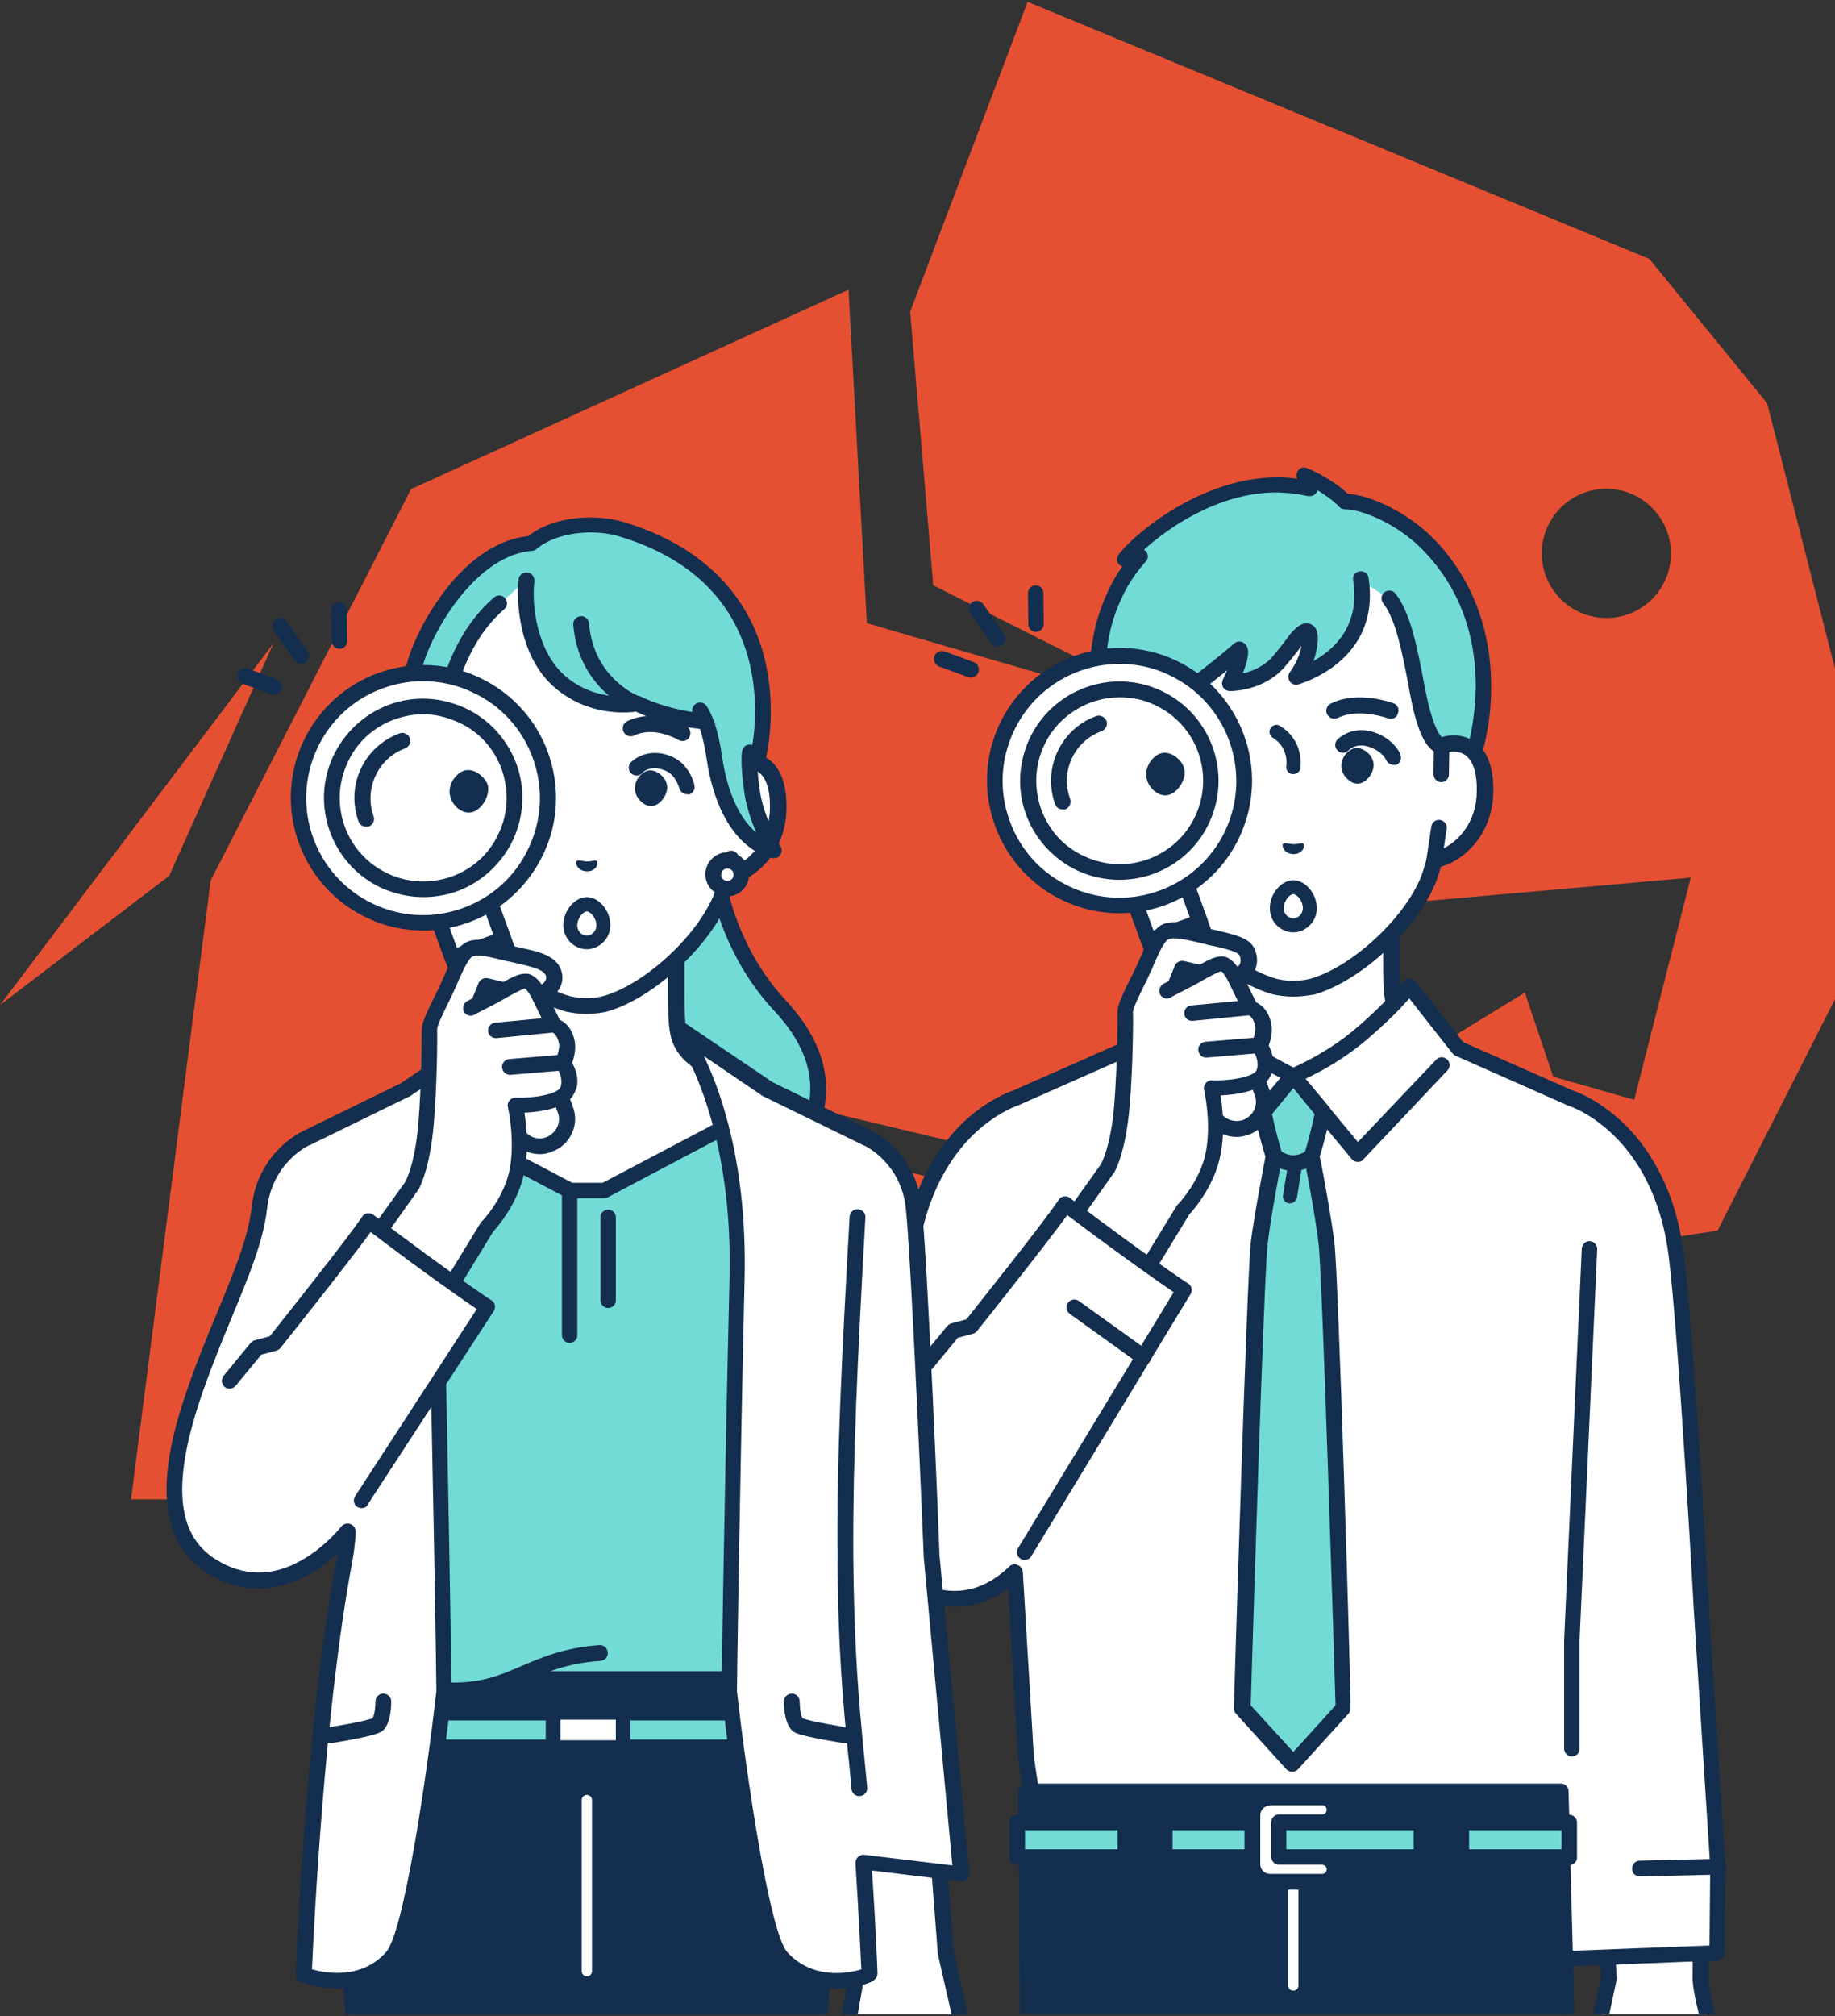 <?xml version="1.0" encoding="utf-8"?>
<!-- Generator: Adobe Illustrator 26.5.0, SVG Export Plug-In . SVG Version: 6.00 Build 0)  -->
<svg version="1.1" id="レイヤー_1" xmlns="http://www.w3.org/2000/svg" xmlns:xlink="http://www.w3.org/1999/xlink" x="0px"
	 y="0px" viewBox="0 0 500 549" style="enable-background:new 0 0 500 549;" xml:space="preserve">
<rect x="0" y="0" width="500" height="549" fill="#333333" stroke="none"/>
<style type="text/css">
	.st0{fill:#E65032;}
	.st1{fill:#FFFFFF;}
	.st2{fill:#132E4F;}
	.st3{fill:#72DBD6;}
</style>
<g>
	<g>
		<polygon class="st0" points="246.6,318.9 308.9,334.7 313.9,408.3 244.4,408.3 		"/>
		<polygon class="st0" points="204.6,312.6 214.5,408.3 138.2,408.3 149.5,316.6 		"/>
		<polygon class="st0" points="74.5,175.2 0,273.7 46.1,238.5 		"/>
		<path class="st0" d="M481.5,109.8l-32.1-39.3L280,0.5L248,84.9l6.3,74.5l73.6,37l-91.7-26.7l-5-90.8L112,133.2L57.4,239.8
			L35.7,408.3h66.8l37.9-100.7l71.4-8.1l100.3,23.9l43.8,84.9h63.2L358.6,248l102.1-9l-15.4,60.5l-22.1-6.3l-7.7-22.9L390,285.9
			l24.2,41.6l21.7,12.6l32.1-5l32.1-63.2v-89.4L481.5,109.8z M437.7,168.3c-9.7,0-17.6-7.9-17.6-17.6c0-9.7,7.9-17.6,17.6-17.6
			c9.7,0,17.6,7.9,17.6,17.6C455.3,160.5,447.4,168.3,437.7,168.3z"/>
	</g>
	<g id="man_00000120524374042010712860000010081247773102864534_">
		<g>
			<path class="st1" d="M386.9,286.2c-5.1-5.4-7.8-9.9-7.8-21c0-8.6,0-22,0-22l-26.7,14.3l-26.7-14.3c0,0,0,13.4,0,22
				c0,11.1-2.8,15.7-7.8,21c-4.1,4.3-22.9,14.7-22.9,14.7l37.6,35.7h39.5l37.6-35.7C409.8,300.8,390.9,290.4,386.9,286.2z"/>
			<path class="st2" d="M372.1,338.6c-0.6,0-1.1-0.2-1.6-0.7c-0.8-0.9-0.8-2.2,0.1-3l35.5-33.7c-5.5-3.1-17.5-10.1-20.8-13.6
				c-5.6-5.9-8.4-11-8.4-22.5v-18.4l-23.5,12.6c-0.6,0.3-1.4,0.3-2,0l-23.5-12.6v18.4c0,11.5-2.8,16.6-8.4,22.5
				c-3.4,3.6-15.4,10.5-20.8,13.6l35.5,33.7c0.9,0.8,0.9,2.2,0.1,3c-0.8,0.9-2.2,0.9-3,0.1l-37.6-35.7c-0.5-0.5-0.7-1.2-0.7-1.8
				c0.1-0.7,0.5-1.3,1.1-1.6c5.2-2.8,19.2-10.9,22.4-14.3c5-5.3,7.3-9.4,7.3-19.6v-22c0-0.8,0.4-1.5,1-1.8c0.6-0.4,1.5-0.4,2.1,0
				l25.7,13.8l25.7-13.8c0.7-0.4,1.5-0.3,2.1,0c0.6,0.4,1,1.1,1,1.8v22c0,10.2,2.2,14.3,7.3,19.6c3.1,3.3,17.2,11.4,22.4,14.3
				c0.6,0.3,1,0.9,1.1,1.6c0.1,0.7-0.2,1.4-0.7,1.8l-37.6,35.7C373.2,338.4,372.7,338.6,372.1,338.6z"/>
		</g>
		<g id="XMLID_00000168820900111220746990000017083932505795665840_">
			<g>
				<path class="st1" d="M392.8,203v-20.8c0-6-1.5-11.9-4.4-17.2c-5.5-10-16.7-24.1-35.9-24.2h-0.3c-19.2,0.1-30.3,14.2-35.9,24.2
					c-2.9,5.3-4.4,11.2-4.4,17.2V203c-4.5-1.7-12-0.6-11.8,12.5c0.2,11.6,8.6,17.8,13.8,18.5c0.5,2.2,1.2,4.4,2,6.3
					c5.3,12.1,19.8,25.2,31.5,28.3c0,0,2.1,0.6,5,0.6c2.9,0,5-0.6,5-0.6c11.7-3.2,26.2-16.2,31.5-28.3c0.8-1.9,1.5-4.1,2-6.3
					c5.2-0.6,13.6-6.9,13.8-18.5C404.8,202.4,397.3,201.3,392.8,203z"/>
				<path class="st2" d="M352.4,271.4c-3.1,0-5.4-0.6-5.5-0.6c-12.3-3.3-27.3-16.9-32.9-29.5c-0.7-1.6-1.3-3.4-1.8-5.3
					c-6.1-1.6-14-8.5-14.2-20.3c-0.1-6.6,1.6-11.2,5.1-13.6c1.9-1.3,4.3-1.9,6.8-1.7v-18.1c0-6.4,1.6-12.7,4.6-18.2
					c5.2-9.4,16.9-25.2,37.7-25.3c0.1,0,0.1,0,0.2,0c0.1,0,0.1,0,0.2,0c20.8,0.1,32.6,15.9,37.7,25.3c3,5.5,4.6,11.8,4.6,18.2v18.1
					c2.4-0.3,4.8,0.3,6.8,1.7c3.5,2.4,5.2,7,5.1,13.6c-0.2,11.7-8.1,18.7-14.2,20.3c-0.5,2-1.1,3.8-1.8,5.3
					c-5.6,12.7-20.7,26.2-32.9,29.6C357.8,270.8,355.5,271.4,352.4,271.4z M308.6,204.6c-1,0-2.1,0.2-3.1,0.9c-2.2,1.5-3.3,5-3.2,10
					c0.2,10.5,7.8,15.9,11.9,16.4c0.9,0.1,1.6,0.8,1.8,1.6c0.5,2.3,1.2,4.3,1.9,6c5,11.5,19.1,24.1,30.1,27.1c0,0,1.9,0.5,4.4,0.5
					c2.5,0,4.4-0.5,4.4-0.5c11-3,25-15.6,30.1-27.1c0.7-1.6,1.3-3.7,1.9-5.9c0.2-0.9,0.9-1.5,1.8-1.6c4.1-0.5,11.7-5.8,11.9-16.4
					c0.1-5-1-8.5-3.2-10c-2.2-1.6-4.9-0.7-5.7-0.5c-0.7,0.3-1.4,0.2-2-0.2c-0.6-0.4-0.9-1.1-0.9-1.8v-20.8c0-5.6-1.4-11.2-4.1-16.1
					c-5.8-10.5-16.3-23-34-23.1c-0.1,0-0.1,0-0.2,0c-0.1,0-0.1,0-0.2,0c-17.7,0.1-28.2,12.6-34,23.1c-2.7,4.9-4.1,10.5-4.1,16.1V203
					c0,0.7-0.3,1.4-0.9,1.8c-0.6,0.4-1.3,0.5-2,0.2C310.8,204.9,309.8,204.6,308.6,204.6z"/>
			</g>
			<g>
				<path class="st3" d="M366.4,136.6c-4.1-4.3-11-7.2-11-7.2l1.4,3.7c0,0,0,0,0,0c0,0-0.1,0-0.1,0c-0.9-0.2-1.8-0.4-2.6-0.5
					c-2-0.3-4-0.5-6-0.5c-0.1,0-0.1,0-0.2,0l0,0c-22,0-39.8,17.5-41.4,20.2l4.1-0.5l0,0c-4.4,4.9-6.1,8.6-7.9,12.9
					c-8.2,19.9,0.4,40.2,0.4,40.2l6.7,4.1l2.2-5.9c0,0,4.1-8.4,5.2-9.5c1.6-1.6,13.2-9.9,20.5-16.3c1.3,1.3-2.6,9.2-2.6,9.2
					s8.4,0.2,13.7-6.2c3.3-4,4.3-5.4,4.3-5.4s5.1-6.5,3.7,1.9c-0.7,4.3-3.5,8-3.5,8s20.9-5.4,17.6-26.6l7.8,4.9
					c5.4,6.7,7,23.8,9.1,31.2c2.7,9.6,5.1,8.7,5.1,8.7l3.9,5l5-3.2c0,0,10.6-31.8-11.8-55.8C381.7,140.2,370.3,136.3,366.4,136.6z"
					/>
				<path class="st2" d="M309.8,211.1c-0.4,0-0.8-0.1-1.1-0.3l-6.7-4.1c-0.4-0.2-0.7-0.6-0.9-1c-0.4-0.9-8.8-21.4-0.4-41.9
					c1.3-3.1,2.6-6.1,5.1-9.5c-0.4-0.2-0.8-0.5-1.1-0.8c-0.5-0.7-0.5-1.6,0-2.3c2.3-3.7,21-21.1,43.1-21.2c0.1,0,0.1,0,0.2,0l0.2,0
					c1.8,0,3.6,0.1,5.3,0.4l-0.1-0.2c-0.3-0.8-0.1-1.7,0.5-2.3c0.6-0.6,1.5-0.8,2.3-0.4c0.3,0.1,6.7,2.8,11.1,7
					c5.5,0.2,16.3,4.7,24.2,13.1c9.5,10.2,14.6,23.4,14.8,38.3c0.2,11.2-2.5,19.3-2.6,19.6c-0.2,0.5-0.5,0.9-0.9,1.1l-5,3.2
					c-0.9,0.6-2.2,0.4-2.9-0.5l-3.4-4.4c-0.2-0.1-0.4-0.1-0.6-0.2c-2.1-1.1-3.9-4.3-5.4-9.9c-0.6-2.2-1.2-5.2-1.8-8.6
					c-1.5-7.8-3.3-17.5-6.8-21.9c-0.7-0.9-0.6-2.3,0.3-3c0.9-0.7,2.3-0.6,3,0.3c4.2,5.2,6.1,15.5,7.7,23.8c0.6,3.2,1.2,6.2,1.8,8.2
					c1.5,5.4,2.8,6.8,3.2,7.2c0.6,0,1.2,0.3,1.6,0.8l2.7,3.5l2.7-1.7c0.6-2.1,2.3-9,2.2-17.6c-0.2-13.9-4.8-25.8-13.7-35.3
					c-8.2-8.8-18.9-12-21.8-11.8c-0.7,0-1.3-0.2-1.7-0.7c-1.7-1.8-4-3.3-5.9-4.5c-0.1,0.3-0.2,0.7-0.5,0.9c-0.5,0.6-1.3,0.8-2.1,0.7
					c0,0,0,0,0,0l-0.1,0c-0.8-0.2-1.6-0.3-2.4-0.5c-1.9-0.3-3.8-0.4-5.7-0.5c0,0,0,0-0.1,0l0,0c0,0-0.1,0-0.1,0c0,0,0,0-0.1,0
					c-16.2,0-30,10-36.2,15.6c0.3,0.2,0.5,0.4,0.7,0.6c0.5,0.8,0.5,1.9-0.2,2.6c-4.3,4.9-5.9,8.3-7.6,12.3
					c-6.9,16.9-1.1,34.4,0.2,37.9l3.9,2.3l1.3-3.5c0-0.1,0.1-0.1,0.1-0.2c1.6-3.3,4.4-8.9,5.6-10.1c0.7-0.7,2.6-2.1,6.1-4.8
					c4.3-3.3,10.2-7.8,14.5-11.6c0.8-0.7,2.1-0.7,2.9,0.1c0.6,0.6,1.9,1.9-0.6,8.1c2.5-0.6,6-1.9,8.5-5c3.1-3.8,4.1-5.2,4.1-5.3
					c0,0,0.1-0.1,0.1-0.1c1.5-1.9,3.7-4,5.9-3c2.5,1.1,1.9,4.8,1.6,6.6c-0.2,1.2-0.5,2.3-0.9,3.4c5.4-3,12.8-9.4,10.8-22
					c-0.2-1.2,0.6-2.3,1.8-2.4c1.2-0.2,2.3,0.6,2.4,1.8c3.5,22.9-19,28.9-19.2,29c-0.9,0.2-1.8-0.1-2.3-0.9
					c-0.5-0.8-0.5-1.8,0.1-2.5c0,0,2.5-3.3,3.1-7c0,0,0-0.1,0-0.1c-0.4,0.6-1.6,2.2-4.2,5.3c-5.8,7.1-15,7-15.3,7
					c-0.7,0-1.4-0.4-1.8-1c-0.4-0.6-0.4-1.4-0.1-2.1c0.4-0.9,0.8-1.8,1.2-2.6c-3.4,2.8-7.1,5.6-10,7.8c-2.6,2-5.1,3.9-5.6,4.4
					c-0.6,0.7-2.9,5.1-4.7,8.9l-2.2,5.8c-0.2,0.6-0.7,1.1-1.3,1.3C310.2,211,310,211.1,309.8,211.1z M392.1,201
					C392.1,201,392.1,201,392.1,201C392.1,201,392.1,201,392.1,201z M392.1,201C392.1,201,392.1,201,392.1,201L392.1,201z"/>
			</g>
			<g>
				<path class="st1" d="M312.1,210.8L312,203c-4.5-1.7-12-0.6-11.8,12.5c0.2,11.6,8.6,17.8,13.8,18.5l-1.3-8.7L312.1,210.8z"/>
				<path class="st2" d="M313.9,236.2c-0.1,0-0.2,0-0.3,0c-6.2-0.8-15.4-7.8-15.6-20.6c-0.1-6.6,1.6-11.2,5.1-13.6
					c2.7-1.9,6.3-2.2,9.7-1c0.8,0.3,1.4,1.1,1.4,2l0.1,7.8c0,1.2-0.9,2.2-2.1,2.2c0,0,0,0,0,0c-1.2,0-2.1-0.9-2.1-2.1l-0.1-6.1
					c-1.2-0.2-2.8-0.2-4.3,0.8c-2.2,1.5-3.3,5-3.2,10c0.1,8.4,5,13.4,9,15.4l-0.8-5.3c-0.2-1.2,0.6-2.3,1.8-2.4
					c1.2-0.2,2.3,0.6,2.4,1.8l1.3,8.7c0.1,0.7-0.1,1.3-0.6,1.8C315,235.9,314.5,236.2,313.9,236.2z"/>
			</g>
			<g>
				<path class="st1" d="M392.8,203l-0.1,7.8l-0.6,14.5l-1.3,8.7c5.2-0.6,13.6-6.9,13.8-18.5C404.8,202.4,397.3,201.3,392.8,203z"/>
				<path class="st2" d="M390.8,236.2c-0.6,0-1.1-0.2-1.5-0.6c-0.5-0.5-0.7-1.1-0.6-1.8l1.3-8.7c0.2-1.2,1.3-2,2.4-1.8
					c1.2,0.2,2,1.3,1.8,2.4l-0.8,5.3c4-2,8.9-7.1,9-15.4c0.1-5-1-8.5-3.2-10c-1.5-1-3.1-1-4.3-0.8l-0.1,6.1c0,1.2-1,2.1-2.1,2.1
					c0,0,0,0,0,0c-1.2,0-2.1-1-2.1-2.2l0.1-7.8c0-0.9,0.6-1.7,1.4-2c3.4-1.3,7-0.9,9.7,1c3.5,2.4,5.2,7,5.1,13.6
					c-0.2,12.7-9.5,19.8-15.6,20.6C391,236.2,390.9,236.2,390.8,236.2z"/>
			</g>
		</g>
		<path class="st2" d="M352.4,210.8c-0.1,0-0.2,0-0.4,0c-1-0.2-1.7-1.2-1.5-2.2c0-0.2,0.8-4.9-3.7-7.7c-0.9-0.6-1.2-1.7-0.6-2.6
			c0.6-0.9,1.7-1.2,2.6-0.6c6.8,4.2,5.5,11.4,5.5,11.7C354.1,210.2,353.3,210.8,352.4,210.8z"/>
		<g>
			<g>
				<path class="st1" d="M436.4,548.5h28.9c-1.1-4.2-1.8-7.8-1.8-10c0.1-8.5-0.3-24.9-0.3-24.9l-25.9,1.8l1.2,23.1L436.4,548.5z"/>
				<path class="st2" d="M434.2,548.5h4.3l2-9.4c0-0.2,0.1-0.4,0-0.6l-1.1-21l21.5-1.5c0.1,4.8,0.4,16.1,0.3,22.5
					c0,2.1,0.5,5.1,1.7,10h4.4c0-0.2,0-0.3-0.1-0.5c-1.2-4.7-1.7-7.7-1.7-9.4c0.1-8.4-0.3-24.8-0.3-24.9c0-0.6-0.3-1.1-0.7-1.5
					c-0.4-0.4-1-0.6-1.6-0.6l-25.9,1.8c-1.2,0.1-2.1,1.1-2,2.3l1.2,22.9l-2,9.6C434.3,548.2,434.2,548.4,434.2,548.5z"/>
			</g>
		</g>
		<g>
			<path class="st1" d="M463.6,437.8c0,0-4.2-75.1-6.8-95.9C452.4,306.4,428,299,428,299l-30.5-13.5l-13.4-17c0,0-4.4,5.7-13.2,13.2
				c-8.8,7.4-18.5,11.3-18.5,11.3s-10.9-5.3-18.5-11.3c-7.7-6-13.2-13.2-13.2-13.2l-13.4,17L276.8,299c0,0-24.4,7.5-28.9,42.9
				c-2.6,20.8-8.5,44.7-8.5,44.7s-11.6,33.9,7.4,44.9c13.5,7.8,23.6,2.5,29.7-3.3l3,50.3l4.2,28.3L424,508l0.6,25.5l43.2-1.7
				l0.2-23.5L463.6,437.8z"/>
			<path class="st2" d="M424.7,535.6c-0.5,0-1.1-0.2-1.5-0.6c-0.4-0.4-0.7-0.9-0.7-1.5l-0.6-23.4l-138.2-1.2c-1.1,0-1.9-0.8-2.1-1.8
				l-4.2-28.3c0-0.1,0-0.1,0-0.2l-2.7-46c-8.7,6.3-18.8,6.6-28.9,0.8c-20-11.6-9.3-44.9-8.4-47.4c0.4-1.6,6-24.6,8.4-44.4
				c2.4-18.9,10.4-30,16.7-36c6.5-6.1,12.5-8.3,13.5-8.6l29.9-13.2l13-16.5c0.4-0.5,1-0.8,1.7-0.8c0.7,0,1.3,0.3,1.7,0.8
				c0.1,0.1,5.5,7.1,12.8,12.8c6.2,4.8,14.6,9.2,17.3,10.6c2.5-1.1,10.1-4.7,17-10.6c8.5-7.2,12.8-12.8,12.9-12.8
				c0.4-0.5,1-0.8,1.7-0.8c0,0,0,0,0,0c0.7,0,1.3,0.3,1.7,0.8l13,16.5l29.9,13.2c1,0.3,7,2.5,13.5,8.6c6.3,6,14.4,17.1,16.7,36
				c2.6,20.6,6.8,94.7,6.8,96l4.5,70.5c0,0.1,0,0.1,0,0.2l-0.2,23.5c0,1.1-0.9,2.1-2.1,2.1L424.7,535.6
				C424.7,535.6,424.7,535.6,424.7,535.6z M285.6,504.7l138.5,1.2c1.2,0,2.1,0.9,2.1,2.1l0.6,23.3l39-1.5l0.2-21.4l-4.5-70.4
				c0,0,0,0,0,0c0-0.8-4.2-75.3-6.8-95.8c-4.2-33.7-27.1-41.1-27.4-41.1c-0.1,0-0.2-0.1-0.2-0.1l-30.5-13.5
				c-0.3-0.1-0.6-0.4-0.8-0.6L384,271.9c-2.1,2.4-6,6.5-11.8,11.4c-9,7.6-18.7,11.5-19.1,11.6c-0.6,0.2-1.2,0.2-1.7-0.1
				c-0.5-0.2-11.1-5.5-18.9-11.5c-5.3-4.2-9.6-8.8-11.8-11.4L309,286.8c-0.2,0.3-0.5,0.5-0.8,0.6l-30.5,13.5c-0.1,0-0.2,0.1-0.2,0.1
				c-0.1,0-5.9,1.9-12.1,7.8c-5.7,5.5-13.1,15.7-15.3,33.3c-2.6,20.7-8.5,44.7-8.6,45c0,0.1,0,0.1-0.1,0.2
				c-0.1,0.3-10.8,32.3,6.5,42.3c9.9,5.7,19.1,4.7,27.1-3c0.6-0.6,1.5-0.8,2.3-0.4c0.8,0.3,1.3,1,1.4,1.9l3,50.2L285.6,504.7z"/>
		</g>
		<g>
			<polygon class="st2" points="279.5,487.9 280,548.5 426.8,548.5 425.2,487.9 			"/>
			<path class="st2" d="M282.2,548.5l-0.5-58.5h141.5l1.5,58.5h4.3c0,0,0,0,0,0l-1.6-60.7c0-1.2-1-2.1-2.1-2.1H279.5
				c-0.6,0-1.1,0.2-1.5,0.6c-0.4,0.4-0.6,1-0.6,1.5l0.5,60.6H282.2z"/>
		</g>
		<path class="st2" d="M428.3,478.3c-1.2,0-2.1-1-2.1-2.1v-29.5c0,0,0-0.1,0-0.1l4.8-106.6c0.1-1.2,1.1-2.1,2.2-2
			c1.2,0.1,2.1,1.1,2,2.2l-4.8,106.5v29.4C430.5,477.4,429.5,478.3,428.3,478.3z"/>
		<path class="st2" d="M446.8,511c-1.2,0-2.1-0.9-2.1-2.1c0-1.2,0.9-2.2,2.1-2.2l21.3-0.5c1.2,0,2.2,0.9,2.2,2.1
			c0,1.2-0.9,2.2-2.1,2.2L446.8,511C446.8,511,446.8,511,446.8,511z"/>
		<path class="st2" d="M370,316.4C370,316.4,370,316.4,370,316.4c-0.7,0-1.3-0.3-1.7-0.8l-17.7-21.3c-0.8-0.9-0.6-2.3,0.3-3
			c0.9-0.8,2.3-0.6,3,0.3l16.1,19.4l21.3-22.4c0.8-0.9,2.2-0.9,3-0.1c0.9,0.8,0.9,2.2,0.1,3l-22.9,24.2
			C371.2,316.2,370.6,316.4,370,316.4z"/>
		<path class="st1" d="M352.4,542.1c-0.8,0-1.4-0.6-1.4-1.4v-33.1c0-0.8,0.6-1.4,1.4-1.4c0.8,0,1.4,0.6,1.4,1.4v33.1
			C353.8,541.5,353.2,542.1,352.4,542.1z"/>
		<g>
			<path class="st3" d="M361.5,338.6c-1-8.8-4-23.8-4-23.8c0,0,2-6.3,3.1-12.1l-8.1-9.7l-0.1-0.1l-0.1,0.1l-8.1,9.7
				c1.1,5.8,3.1,12.1,3.1,12.1c0,0-3,14.9-4,23.8c-1,8.8-4.6,126.6-4.6,126.6l13.7,15.1l13.7-15.1
				C366.1,465.2,362.5,347.5,361.5,338.6z"/>
			<path class="st2" d="M363.6,338.4c-0.7-5.9-3.1-19.4-4-23.4c0.5-1.6,2-6.9,3-11.8c0.1-0.6,0-1.3-0.5-1.8l-8.1-9.7
				c0,0-0.1-0.1-0.1-0.1l-0.1-0.1c-0.4-0.4-1-0.7-1.6-0.7c0,0,0,0,0,0c-0.6,0-1.2,0.2-1.6,0.7l-0.1,0.1c0,0-0.1,0.1-0.1,0.1
				l-8.1,9.7c-0.4,0.5-0.6,1.1-0.5,1.8c0.9,4.9,2.5,10.1,3,11.8c-0.5,2.8-3,15.5-4,23.4c-1,8.8-4.5,121.9-4.6,126.8
				c0,0.6,0.2,1.1,0.6,1.5l13.7,15.1c0.4,0.4,1,0.7,1.6,0.7c0.6,0,1.2-0.3,1.6-0.7l13.7-15.1c0.4-0.4,0.6-1,0.6-1.5
				C368.1,460.3,364.7,347.2,363.6,338.4z M352.4,296.3l5.8,7.1c-0.9,4.2-2.1,8.6-2.6,10.2c-0.6,0.4-1.8,1-3.2,1
				c-1.4,0-2.6-0.6-3.2-1c-0.5-1.6-1.7-6-2.6-10.2L352.4,296.3z M352.4,477.1l-11.6-12.7c0.3-10.8,3.6-117.3,4.6-125.5
				c0.7-6.3,2.5-15.9,3.4-20.7c0.6,0.2,1.2,0.4,1.9,0.5l-1.1,6.8c-0.2,1,0.5,2,1.6,2.2c0.1,0,0.2,0,0.3,0c0.9,0,1.7-0.7,1.9-1.6
				l1.2-7.5c0.5-0.1,0.9-0.2,1.3-0.4c0.9,4.8,2.7,14.4,3.4,20.7c1,8.2,4.3,114.7,4.6,125.5L352.4,477.1z"/>
		</g>
		<g>
			<g>
				<rect x="317.4" y="496.2" class="st3" width="70" height="9.5"/>
				<path class="st2" d="M387.4,507.9h-70c-1.2,0-2.1-1-2.1-2.1v-9.5c0-1.2,1-2.1,2.1-2.1h70c1.2,0,2.1,1,2.1,2.1v9.5
					C389.5,506.9,388.6,507.9,387.4,507.9z M319.5,503.6h65.7v-5.2h-65.7V503.6z"/>
			</g>
			<g>
				<rect x="277.1" y="496.2" class="st3" width="29.5" height="9.5"/>
				<path class="st2" d="M306.6,507.9h-29.5c-1.2,0-2.1-1-2.1-2.1v-9.5c0-1.2,1-2.1,2.1-2.1h29.5c1.2,0,2.1,1,2.1,2.1v9.5
					C308.8,506.9,307.8,507.9,306.6,507.9z M279.3,503.6h25.2v-5.2h-25.2V503.6z"/>
			</g>
			<g>
				<rect x="398.1" y="496.2" class="st3" width="29.5" height="9.5"/>
				<path class="st2" d="M427.6,507.9h-29.5c-1.2,0-2.1-1-2.1-2.1v-9.5c0-1.2,1-2.1,2.1-2.1h29.5c1.2,0,2.1,1,2.1,2.1v9.5
					C429.8,506.9,428.8,507.9,427.6,507.9z M400.3,503.6h25.2v-5.2h-25.2V503.6z"/>
			</g>
			<g>
				<path class="st1" d="M360.1,505.7h-11.7v-9.5l11.7,0c1.8,0,3.4-1.4,3.5-3.2c0.1-1.9-1.5-3.4-3.3-3.4H346c-2.6,0-4.8,2.1-4.8,4.8
					v1.9v9.5v1.9c0,2.6,2.1,4.8,4.8,4.8h2.4h11.9c1.9,0,3.4-1.6,3.3-3.4C363.5,507.2,361.9,505.7,360.1,505.7z"/>
				<path class="st2" d="M360.2,514.6H346c-3.8,0-6.9-3.1-6.9-6.9v-13.4c0-3.8,3.1-6.9,6.9-6.9h14.3c1.5,0,2.9,0.6,3.9,1.7
					c1,1.1,1.6,2.5,1.5,4c-0.1,2.9-2.6,5.3-5.6,5.3h-9.6v5.2h9.6c3,0,5.5,2.4,5.6,5.3c0,1.5-0.5,2.9-1.5,4
					C363.1,514,361.7,514.6,360.2,514.6z M346,491.7c-1.4,0-2.6,1.2-2.6,2.6v13.4c0,1.4,1.2,2.6,2.6,2.6h14.3c0.3,0,0.6-0.1,0.9-0.4
					c0.1-0.1,0.3-0.4,0.3-0.9c0-0.6-0.6-1.2-1.3-1.2h-11.7c-1.2,0-2.1-1-2.1-2.1v-9.5c0-1.2,1-2.1,2.1-2.1h11.7
					c0.7,0,1.3-0.5,1.3-1.2c0-0.4-0.2-0.7-0.3-0.9c-0.2-0.2-0.5-0.4-0.9-0.4H346z"/>
			</g>
		</g>
		<g>
			<path class="st2" d="M349.6,229.8c0.4-0.4,1.4,0,2.8,0.1c1.4,0,2.4-0.5,2.8-0.1c0.4,0.5-0.1,2.8-2.8,2.8
				C349.7,232.5,349.2,230.2,349.6,229.8z"/>
			<path class="st2" d="M372.9,205.2c-0.9-0.9-2.1-1.5-3.2-1.5c-0.9,0-1.7,0.4-2.5,1.1c-1.1,1-1.7,2.4-1.7,3.8
				c0,1.3,0.6,2.6,1.7,3.6c0.8,0.8,1.8,1.2,2.7,1.2c0,0,0.1,0,0.1,0c2,0,4.2-2.5,4.3-5C374.3,207.3,373.8,206.1,372.9,205.2z"/>
			<path class="st2" d="M379.7,208.3c-0.8,0-1.6-0.5-2-1.3c0-0.1-0.9-2-3.6-3.2c-4-1.9-6.4,0.2-6.6,0.5c-0.8,0.9-2.2,0.9-3,0.1
				c-0.9-0.8-0.9-2.2-0.1-3c0.2-0.2,4.5-4.6,11.5-1.4c4.2,2,5.6,5.1,5.7,5.5c0.4,1.1-0.1,2.4-1.2,2.8
				C380.2,208.3,379.9,208.3,379.7,208.3z"/>
			<path class="st2" d="M379,195.7c-0.3,0-0.5,0-0.8-0.1c-0.1,0-7.9-2.9-13.7-0.1c-1.1,0.5-2.3,0.1-2.9-1c-0.5-1.1-0.1-2.4,1-2.9
				c7.4-3.7,16.7-0.2,17.1-0.1c1.1,0.4,1.7,1.7,1.2,2.8C380.7,195.2,379.9,195.7,379,195.7z"/>
			<path class="st2" d="M352.4,253.9c-3.1,0-6.4-2.5-6.4-6.6c0-3.9,3.1-7.6,6.4-7.6c3.3,0,6.4,3.7,6.4,7.6
				C358.8,251.3,355.5,253.9,352.4,253.9z M352.4,243.5c-1,0-2.6,1.8-2.6,3.8c0,1.7,1.3,2.8,2.6,2.8c1.2,0,2.6-1.1,2.6-2.8
				C355,245.2,353.3,243.5,352.4,243.5z"/>
		</g>
		<g>
			<g>
				<path class="st2" d="M271.9,176.1c-0.7,0-1.3-0.3-1.8-0.9l-5.7-8.2c-0.7-1-0.4-2.3,0.5-3c1-0.7,2.3-0.4,3,0.5l5.7,8.2
					c0.7,1,0.4,2.3-0.5,3C272.7,176,272.3,176.1,271.9,176.1z"/>
				<path class="st2" d="M264.5,184.5c-0.2,0-0.5,0-0.7-0.1l-7.9-2.9c-1.1-0.4-1.7-1.6-1.3-2.8c0.4-1.1,1.6-1.7,2.8-1.3l7.9,2.9
					c1.1,0.4,1.7,1.6,1.3,2.8C266.2,184,265.4,184.5,264.5,184.5z"/>
				<path class="st2" d="M282.3,172.1c-1.2,0-2.1-1-2.1-2.1l-0.1-8.4c0-1.2,0.9-2.2,2.1-2.2c0,0,0,0,0,0c1.2,0,2.1,1,2.1,2.1
					l0.1,8.4C284.4,171.1,283.5,172,282.3,172.1C282.3,172.1,282.3,172.1,282.3,172.1z"/>
			</g>
			<g>
				<g>
					<path class="st1" d="M339.4,307L339.4,307c3.9-1.4,5.8-5.7,4.4-9.5l-21.7-59.6l-13.9,5.1l21.7,59.6
						C331.3,306.4,335.6,308.4,339.4,307z"/>
					<path class="st2" d="M336.9,309.6c-3.9,0-7.6-2.4-9-6.3l-21.7-59.6c-0.2-0.5-0.2-1.1,0.1-1.6c0.2-0.5,0.7-0.9,1.2-1.1l13.9-5.1
						c1.1-0.4,2.3,0.2,2.8,1.3l21.7,59.6c0.9,2.4,0.8,5-0.3,7.3c-1.1,2.3-3,4.1-5.4,4.9l0,0C339.1,309.4,338,309.6,336.9,309.6z
						 M339.4,307L339.4,307L339.4,307z M311,244.3l20.9,57.5c1,2.7,4,4.1,6.8,3.2l0,0c1.3-0.5,2.4-1.5,3-2.7c0.6-1.3,0.7-2.7,0.2-4
						l-20.9-57.5L311,244.3z"/>
				</g>
				<g>
					
						<rect x="310.2" y="240" transform="matrix(-0.94 0.342 -0.342 -0.94 700.518 370.51)" class="st1" width="14.8" height="13.9"/>
					<path class="st2" d="M313,258.2c-0.9,0-1.7-0.5-2-1.4l-4.8-13.1c-0.2-0.5-0.2-1.1,0.1-1.6c0.2-0.5,0.7-0.9,1.2-1.1l13.9-5.1
						c1.1-0.4,2.3,0.2,2.8,1.3l4.8,13.1c0.2,0.5,0.2,1.1-0.1,1.6c-0.2,0.5-0.7,0.9-1.2,1.1l-13.9,5.1
						C313.5,258.2,313.2,258.2,313,258.2z M311,244.3l3.3,9.1l9.9-3.6l-3.3-9.1L311,244.3z"/>
				</g>
				<g>
					
						<ellipse transform="matrix(0.922 -0.388 0.388 0.922 -58.583 135.005)" class="st1" cx="305.1" cy="212.6" rx="28.9" ry="28.9"/>
					<path class="st2" d="M305,243.6c-4.4,0-8.8-0.9-13.1-2.9c-15.5-7.2-22.2-25.7-15-41.2c3.5-7.5,9.7-13.2,17.5-16
						c7.8-2.8,16.2-2.5,23.7,1l0,0c7.5,3.5,13.2,9.7,16,17.5c2.8,7.8,2.5,16.2-1,23.7C327.9,237,316.7,243.6,305,243.6z
						 M305.1,185.9c-3.1,0-6.2,0.5-9.2,1.6c-6.7,2.4-12.1,7.3-15.1,13.8c-6.2,13.4-0.4,29.3,12.9,35.5c13.4,6.2,29.3,0.4,35.5-12.9
						c3-6.5,3.3-13.7,0.9-20.4c-2.4-6.7-7.3-12.1-13.8-15.1l0,0C312.8,186.7,308.9,185.9,305.1,185.9z"/>
				</g>
				<g>
					<path class="st1" d="M319.4,181.8c-17-7.9-37.2-0.6-45.1,16.4c-7.9,17-0.6,37.2,16.4,45.1c17,7.9,37.2,0.6,45.1-16.4
						C343.8,209.9,336.4,189.7,319.4,181.8z M327.6,223.1c-5.8,12.4-20.6,17.8-33.1,12c-12.4-5.8-17.8-20.6-12-33.1
						c5.8-12.4,20.6-17.8,33.1-12C328,195.9,333.4,210.7,327.6,223.1z"/>
					<path class="st2" d="M305,248.7c-5.1,0-10.3-1.1-15.2-3.4c-18-8.4-25.9-29.9-17.5-48c8.4-18,29.9-25.9,48-17.5l0,0
						c18,8.4,25.9,29.9,17.5,48C331.7,241,318.6,248.7,305,248.7z M305.1,180.8c-12,0-23.5,6.8-28.9,18.4c-3.6,7.7-4,16.3-1.1,24.3
						c2.9,8,8.7,14.4,16.5,18c15.9,7.4,34.9,0.5,42.3-15.4c7.4-15.9,0.5-34.9-15.4-42.3l0,0C314.2,181.7,309.6,180.8,305.1,180.8z
						 M305,239.6c-3.8,0-7.7-0.8-11.4-2.5c-6.5-3.1-11.5-8.5-14-15.2c-2.5-6.8-2.1-14.1,0.9-20.7c6.3-13.5,22.4-19.4,35.9-13.1
						c13.5,6.3,19.4,22.4,13.1,35.9C325,233.8,315.2,239.6,305,239.6z M305.1,189.9c-8.6,0-16.8,4.9-20.6,13.1
						c-2.6,5.5-2.8,11.7-0.8,17.4c2.1,5.7,6.2,10.3,11.8,12.8c11.4,5.3,24.9,0.4,30.2-11c5.3-11.4,0.4-24.9-11-30.2
						C311.6,190.5,308.3,189.9,305.1,189.9z"/>
				</g>
				<path class="st2" d="M289.5,220.4c-0.9,0-1.7-0.5-2-1.4c-3.5-9.7,1.5-20.5,11.2-24c1.1-0.4,2.3,0.2,2.8,1.3
					c0.4,1.1-0.2,2.3-1.3,2.8c-7.5,2.7-11.4,11-8.6,18.5c0.4,1.1-0.2,2.3-1.3,2.8C290,220.4,289.7,220.4,289.5,220.4z"/>
			</g>
			<path class="st2" d="M321.2,206.8c-1.1-1.1-2.5-1.8-3.8-1.8c-1,0-2.1,0.4-3,1.3c-1.3,1.2-2.1,2.9-2.1,4.6c0,1.5,0.7,3.1,2,4.3
				c1,0.9,2.1,1.4,3.2,1.4c0,0,0.1,0,0.1,0c2.4,0,5-3,5.2-6C322.9,209.3,322.3,207.9,321.2,206.8z"/>
			<g>
				<path class="st1" d="M344.2,279.3c-0.8-4.1-3.5-4.6-3.5-4.6l-4.1-8.5c0,0,5.2-1.8,3.4-6.7c-0.9-2.5-4.8-3.1-10.6-4.5
					c-5.1-1.2-8.8-2.3-11.3-1.5c-2.6,0.8-4.3,5.8-6.4,10.4c-2.3,5-5,9.8-4.9,11.6c0,1.6,0,14.7-0.9,25.5
					c-1.1,12.5-3.9,17.1-3.9,17.1l-15.4,21.7L308,354l14.7-24c0,0,6.6-6.8,8.2-15.5c1.6-8.8-0.5-17.7-0.5-17.7s12.6,0.3,14.3-4.2
					c1.4-3.6-1.3-7.5-1.3-7.5S344.7,281.8,344.2,279.3z"/>
				<path class="st2" d="M345.7,284.7c0.5-1.3,1.1-3.7,0.7-5.8c-0.6-3.4-2.5-5.2-4.1-5.9l-2.9-5.9c0.9-0.6,1.9-1.6,2.5-2.9
					c0.8-1.6,0.8-3.5,0.1-5.4c-1.2-3.3-5-4.1-10.3-5.4c-0.6-0.1-1.2-0.3-1.8-0.4c-0.5-0.1-1-0.2-1.5-0.4c-4.8-1.1-8.2-2-11-1.1
					c-3.1,1-4.7,4.7-6.6,9.1c-0.4,0.8-0.7,1.6-1.1,2.4c-0.6,1.3-1.2,2.6-1.9,3.9c-2.2,4.5-3.3,6.9-3.3,8.7c0,1.1,0,14.2-0.9,25.3
					c-0.9,11.1-3.4,15.7-3.6,16.1l-15.4,21.6c-0.7,1-0.5,2.3,0.5,3c1,0.7,2.3,0.5,3-0.5l15.4-21.7c0,0,0-0.1,0.1-0.1
					c0.1-0.2,3.1-5.2,4.2-18c0.9-10.6,1-23.7,0.9-25.7c0-0.9,1.6-4.3,2.8-6.7c0.6-1.3,1.3-2.6,1.9-4c0.4-0.8,0.8-1.7,1.1-2.5
					c1.2-2.7,2.8-6.3,4-6.7c1.7-0.5,4.8,0.2,8.7,1.1c0.5,0.1,1,0.2,1.5,0.4c0.6,0.2,1.3,0.3,1.9,0.4c3.5,0.8,6.8,1.6,7.2,2.7
					c0.3,0.8,0.3,1.5,0.1,2.1c-0.2,0.4-0.4,0.7-0.7,0.9c-0.9-1.2-2.1-2.5-3.6-2.8c-2-0.3-4,0.7-6.7,2.2l-4.3-1
					c-1-0.2-2.1,0.3-2.5,1.3l-1.7,4.2c-1.1,0.6-1.4,0.7-1.4,0.7c-1,0.6-1.4,1.9-0.9,2.9c0.4,0.7,1.1,1.1,1.9,1.1
					c0.3,0,0.7-0.1,1-0.3c0,0,0.9-0.5,4.8-2.5c1.6-0.8,3-1.6,4.2-2.3c2-1.1,4-2.2,4.8-2.3c0.4,0.3,1.2,1.4,1.7,2.4l2.8,5.7
					l-12.7,1.2c-1.2,0.1-2,1.2-1.9,2.3c0.1,1.1,1,1.9,2.1,1.9c0.1,0,0.1,0,0.2,0l15.3-1.5c0.4,0.2,1.3,0.9,1.7,2.9
					c0.2,0.9-0.1,2.2-0.4,3.2l-13.1,1.1c-1.2,0.1-2.1,1.1-2,2.3c0.1,1.1,1,2,2.1,2c0.1,0,0.1,0,0.2,0l13.1-1.1
					c0.6,1.2,1.1,3,0.5,4.5c-0.7,1.8-7,3-12.2,2.8c-0.7,0-1.3,0.3-1.7,0.8c-0.4,0.5-0.6,1.2-0.4,1.8c0,0.1,2,8.7,0.5,16.8
					c-1.5,8-7.6,14.4-7.7,14.4c-0.1,0.1-0.2,0.2-0.3,0.4l-14.7,24c-0.6,1-0.3,2.3,0.7,2.9c0.3,0.2,0.7,0.3,1.1,0.3
					c0.7,0,1.4-0.4,1.8-1l14.5-23.8c1.1-1.2,7-7.9,8.6-16.5c1.2-6.3,0.5-12.6,0-16c4.4-0.2,12-1.2,13.7-5.6
					C347.9,289.8,346.5,286.4,345.7,284.7z"/>
			</g>
			<g>
				<path class="st1" d="M264.6,361.1l-4.8,1.3l-7.4,9l26.9,51.3l43.5-71.5c0,0-11.3-7.5-32.3-23.4
					C285.5,334.9,264.6,361.1,264.6,361.1z"/>
				<path class="st2" d="M279.2,424.8c-0.4,0-0.8-0.1-1.1-0.3c-1-0.6-1.3-1.9-0.7-2.9l42.4-69.7c-3.8-2.6-13.7-9.5-29-21
					c-6.4,8.8-23.8,30.6-24.6,31.6c-0.3,0.4-0.7,0.6-1.1,0.7l-4.1,1.1l-7,8.5c-0.8,0.9-2.1,1-3,0.3c-0.9-0.8-1-2.1-0.3-3l7.4-9
					c0.3-0.3,0.7-0.6,1.1-0.7l4.1-1.1c3-3.8,20.9-26.2,25.2-32.6c0.3-0.5,0.8-0.8,1.4-0.9c0.6-0.1,1.2,0.1,1.6,0.4
					c20.7,15.7,32.1,23.3,32.2,23.3c1,0.6,1.3,1.9,0.7,2.9L281,423.8C280.6,424.5,279.9,424.8,279.2,424.8z"/>
			</g>
			<path class="st2" d="M311.5,371.7c-0.4,0-0.9-0.1-1.2-0.4l-18.8-13.5c-1-0.7-1.2-2-0.5-3c0.7-1,2-1.2,3-0.5l18.8,13.5
				c1,0.7,1.2,2,0.5,3C312.8,371.4,312.1,371.7,311.5,371.7z"/>
		</g>
	</g>
	<g id="woman_00000000201217688317994370000004303426377607604381_">
		<g>
			<g>
				<path class="st3" d="M193.6,220.5h-13.5l2.5,102.7c0,0,20.5,1.7,29.3-5c6.8-5.1,20.9-22.7,0.6-44.5
					C191.9,251.5,193.6,220.5,193.6,220.5z"/>
				<path class="st2" d="M188.3,325.5c-3.3,0-5.6-0.2-5.9-0.2c-1.2-0.1-2.1-1.1-2-2.3c0.1-1.2,1.1-2.1,2.3-2
					c0.2,0,19.7,1.5,27.8-4.6c4.2-3.2,9.5-9.8,10.2-18c0.7-7.7-2.6-15.6-9.9-23.3c-18-19.4-19.5-44.8-19.6-52.5h-11.3
					c-1.2,0-2.1-1-2.1-2.1c0-1.2,1-2.1,2.1-2.1h13.5c0.6,0,1.2,0.2,1.6,0.7c0.4,0.4,0.6,1,0.6,1.6c0,0.3-1.4,30.4,18.4,51.6
					c8.1,8.7,11.8,17.6,11,26.6c-0.8,9.6-6.9,17.3-11.9,21.1C206.8,324.7,195.3,325.5,188.3,325.5z"/>
			</g>
			<g>
				<path class="st1" d="M187.7,286.9c-3.1-3.4-3.5-5.9-3.5-17.1c0-8.6,0-22,0-22l-24.3,14.3l-24.3-14.3c0,0,0,13.4,0,22
					c0,11.1-0.5,13.6-3.5,17.1c-3.1,3.4-27.2,18.6-27.2,18.6l35.2,35.7h39.5l35.2-35.7C214.9,305.5,190.7,290.3,187.7,286.9z"/>
				<path class="st2" d="M179.6,343.3c-0.5,0-1.1-0.2-1.5-0.6c-0.8-0.8-0.9-2.2,0-3l33.4-33.8c-6.3-4-22.7-14.5-25.4-17.6
					c-3.7-4.1-4.1-7.4-4.1-18.5v-18.3L161,264c-0.7,0.4-1.5,0.4-2.2,0l-21-12.4v18.3c0,11.1-0.4,14.4-4.1,18.5
					c-2.7,3-19.1,13.6-25.4,17.6l33.4,33.8c0.8,0.8,0.8,2.2,0,3c-0.8,0.8-2.2,0.8-3,0L103.3,307c-0.5-0.5-0.7-1.1-0.6-1.8
					c0.1-0.6,0.4-1.2,1-1.6c9.2-5.8,24.7-15.9,26.8-18.2c2.4-2.8,3-4.4,3-15.6v-22c0-0.8,0.4-1.5,1.1-1.9c0.7-0.4,1.5-0.4,2.2,0
					l23.2,13.7l23.2-13.7c0.7-0.4,1.5-0.4,2.2,0c0.7,0.4,1.1,1.1,1.1,1.9v22c0,11.2,0.5,12.9,3,15.6c2.1,2.3,17.5,12.4,26.8,18.2
					c0.6,0.3,0.9,0.9,1,1.6c0.1,0.6-0.1,1.3-0.6,1.8l-35.2,35.7C180.7,343.1,180.2,343.3,179.6,343.3z"/>
			</g>
			<g id="XMLID_00000121240274838443238750000017972897010778813882_">
				<g>
					<path class="st1" d="M200.2,207.7v-20.8c0-6-1.5-11.9-4.4-17.2c-5.5-10-16.7-24.1-35.9-24.2h-0.3
						c-19.2,0.1-30.3,14.2-35.9,24.2c-2.9,5.3-4.4,11.2-4.4,17.2v20.8c-4.5-1.7-12-0.6-11.8,12.5c0.2,11.6,8.6,17.8,13.8,18.5
						c0.5,2.2,1.2,4.4,2,6.3c5.3,12.1,19.8,25.2,31.5,28.3c0,0,2.1,0.6,5,0.6c2.9,0,5-0.6,5-0.6c11.7-3.2,26.2-16.2,31.5-28.3
						c0.8-1.9,1.5-4.1,2-6.3c5.2-0.6,13.6-6.9,13.8-18.5C212.2,207.1,204.7,206,200.2,207.7z"/>
					<path class="st2" d="M159.8,276.1c-3.1,0-5.4-0.6-5.5-0.6c-12.3-3.3-27.3-16.9-32.9-29.5c-0.7-1.6-1.3-3.4-1.8-5.3
						c-6.1-1.6-14-8.5-14.2-20.3c-0.1-6.6,1.6-11.2,5.1-13.6c1.9-1.3,4.3-1.9,6.8-1.7v-18.1c0-6.4,1.6-12.7,4.6-18.2
						c5.2-9.4,16.9-25.2,37.7-25.3c0.1,0,0.1,0,0.2,0c0.1,0,0.1,0,0.2,0c20.8,0.1,32.6,15.9,37.7,25.3c3,5.5,4.6,11.8,4.6,18.2V205
						c2.4-0.3,4.8,0.3,6.8,1.7c3.5,2.4,5.2,7,5.1,13.6c-0.2,11.7-8.1,18.7-14.2,20.3c-0.5,2-1.1,3.8-1.8,5.3
						c-5.6,12.7-20.7,26.2-32.9,29.6C165.2,275.5,162.9,276.1,159.8,276.1z M116,209.3c-1,0-2.1,0.2-3.1,0.9c-2.2,1.5-3.3,5-3.2,10
						c0.2,10.5,7.8,15.9,11.9,16.4c0.9,0.1,1.6,0.8,1.8,1.6c0.5,2.3,1.2,4.3,1.9,6c5,11.5,19.1,24.1,30.1,27.1c0,0,1.9,0.5,4.4,0.5
						c2.5,0,4.4-0.5,4.4-0.5c11-3,25-15.6,30.1-27.1c0.7-1.6,1.3-3.7,1.9-5.9c0.2-0.9,0.9-1.5,1.8-1.6c4.1-0.5,11.7-5.8,11.9-16.4
						c0.1-5-1-8.5-3.2-10c-2.2-1.6-4.9-0.7-5.7-0.5c-0.7,0.3-1.4,0.2-2-0.2c-0.6-0.4-0.9-1.1-0.9-1.8v-20.8c0-5.6-1.4-11.2-4.1-16.1
						c-5.8-10.5-16.3-23-34-23.1c-0.1,0-0.1,0-0.2,0c-0.1,0-0.1,0-0.2,0c-17.7,0.1-28.2,12.6-34,23.1c-2.7,4.9-4.1,10.5-4.1,16.1
						v20.8c0,0.7-0.3,1.4-0.9,1.8c-0.6,0.4-1.3,0.5-2,0.2C118.2,209.6,117.2,209.3,116,209.3z"/>
				</g>
				<g>
					<path class="st3" d="M169,144.1c-7-2-17.8-1.5-24.3,3.9c-16.7,1.2-28.8,22.9-31.6,32.5c-4.8,16.1-0.9,27.6-0.9,27.6l2.7,7.3
						l4.4-7.7c0,0-0.6-28.4,16.6-43.1l7.4-6.5c-0.7,6.1,0.3,20,9,27.6c9.6,8.3,21.1,6,21.1,6s7,3.8,18.1,4.8
						c0.4,0.2,8.5,11.2,8.5,11.2l2.4,7.7l3.6-7.8C209.6,194.7,212,156.7,169,144.1z"/>
					<path class="st2" d="M115,217.5c-0.1,0-0.1,0-0.2,0c-0.8-0.1-1.5-0.6-1.8-1.4l-2.7-7.3c-0.2-0.5-4.1-12.3,0.8-28.9
						c2.9-10,15.2-32.1,32.8-33.9c7-5.5,18.2-6.1,25.8-3.9c19,5.6,31.9,17,37.4,33c4.1,12.1,3.3,25,1.2,33.1c0,0.1-0.1,0.2-0.1,0.3
						l-3.6,7.8c-0.4,0.8-1.2,1.3-2.1,1.2c-0.9-0.1-1.6-0.7-1.9-1.5l-2.3-7.3c-3.1-4.2-6.4-8.6-7.6-10.2c-9.1-1-15.4-3.7-17.4-4.7
						c-2.9,0.4-13.3,1.1-22.2-6.6c-9.5-8.2-10.5-22.8-9.8-29.4c0.1-1.2,1.2-2,2.4-1.9c1.2,0.1,2,1.2,1.9,2.4
						c-0.8,6.7,0.8,19.1,8.3,25.7c8.6,7.5,19.2,5.5,19.3,5.5c0.5-0.1,1,0,1.4,0.2c0.1,0,6.8,3.6,17.3,4.6c0.2,0,0.4,0.1,0.6,0.1
						c0.7,0.3,1,0.4,9.5,12c0.1,0.2,0.2,0.4,0.3,0.6l0.7,2.3l1.2-2.6c1.9-7.4,2.6-19.3-1.2-30.4c-5.1-14.8-16.7-25-34.5-30.3
						c-6.5-1.9-16.6-1.3-22.3,3.5c-0.3,0.3-0.8,0.5-1.2,0.5c-14.8,1.1-26.6,20.7-29.7,30.9c-4.4,14.9-1.1,25.7-0.9,26.2l1.1,3
						l1.8-3.2c0-4.4,0.8-30,17.3-44.2c0.9-0.8,2.3-0.7,3,0.2c0.8,0.9,0.7,2.3-0.2,3c-16.2,13.9-15.8,41.2-15.8,41.4
						c0,0.4-0.1,0.8-0.3,1.1l-4.4,7.7C116.4,217.1,115.7,217.5,115,217.5z"/>
				</g>
				<path class="st2" d="M173.5,193.8c-0.3,0-0.5,0-0.8-0.1c-0.6-0.2-15.1-6.1-16.5-23.6c-0.1-1.2,0.8-2.2,2-2.3
					c1.2-0.1,2.2,0.8,2.3,2c1.2,14.8,13.2,19.7,13.8,19.9c1.1,0.4,1.6,1.7,1.2,2.8C175.2,193.3,174.4,193.8,173.5,193.8z"/>
				<g>
					<path class="st1" d="M119.5,215.5l-0.1-7.8c-4.5-1.7-12-0.6-11.8,12.5c0.2,11.6,8.6,17.8,13.8,18.5L120,230L119.5,215.5z"/>
					<path class="st2" d="M121.3,240.9c-0.1,0-0.2,0-0.3,0c-6.2-0.8-15.4-7.8-15.6-20.6c-0.1-6.6,1.6-11.2,5.1-13.6
						c2.7-1.9,6.3-2.2,9.7-1c0.8,0.3,1.4,1.1,1.4,2l0.1,7.8c0,1.2-0.9,2.2-2.1,2.2c0,0,0,0,0,0c-1.2,0-2.1-0.9-2.1-2.1l-0.1-6.1
						c-1.2-0.2-2.8-0.2-4.3,0.8c-2.2,1.5-3.3,5-3.2,10c0.1,8.4,5,13.4,9,15.4l-0.8-5.3c-0.2-1.2,0.6-2.3,1.8-2.4
						c1.2-0.2,2.3,0.6,2.4,1.8l1.3,8.7c0.1,0.7-0.1,1.3-0.6,1.8C122.4,240.6,121.9,240.9,121.3,240.9z"/>
				</g>
				<g>
					<path class="st1" d="M200.2,207.7l-0.1,7.8l-0.8,18.3l-1,4.9c5.2-0.6,13.6-6.9,13.8-18.5C212.2,207.1,204.7,206,200.2,207.7z"
						/>
					<path class="st2" d="M198.2,240.9c-0.6,0-1.2-0.2-1.6-0.7c-0.5-0.5-0.7-1.2-0.5-1.9l1-4.9c0.2-1.2,1.4-1.9,2.5-1.7
						c1.2,0.2,1.9,1.4,1.7,2.5l-0.3,1.3c4-2.1,8.6-7.1,8.8-15.3c0.1-5-1-8.5-3.2-10c-1.5-1-3.1-1-4.3-0.8l-0.1,6.1
						c0,1.2-1,2.1-2.1,2.1c0,0,0,0,0,0c-1.2,0-2.1-1-2.1-2.2l0.1-7.8c0-0.9,0.6-1.7,1.4-2c3.4-1.3,7-0.9,9.7,1
						c3.5,2.4,5.2,7,5.1,13.6c-0.2,12.7-9.5,19.8-15.6,20.6C198.4,240.9,198.3,240.9,198.2,240.9z"/>
				</g>
				<g>
					<path class="st3" d="M204.4,204.9l-13.6-11.3c0,0,2.5,3,3.9,12.6c3.5,23.9,16.2,25.4,16.2,25.4s-4.6-7.9-5.8-15.5
						C203.9,208.5,204.4,204.9,204.4,204.9z"/>
					<path class="st2" d="M210.9,233.7c-0.1,0-0.2,0-0.3,0c-0.6-0.1-14.4-2.1-18.1-27.3c-1.3-8.7-3.4-11.6-3.4-11.6
						c-0.8-0.9-0.6-2.3,0.3-3c0.9-0.8,2.3-0.6,3,0.3c0.3,0.4,2.9,3.8,4.3,13.7c1.8,12.2,6,18.1,9.4,21c-1.3-3-2.6-6.7-3.2-10.4
						c-1.2-7.8-0.8-11.6-0.7-11.8c0.2-1.2,1.2-2,2.4-1.8c1.2,0.2,2,1.2,1.8,2.4c0,0-0.4,3.4,0.7,10.5c1.1,7.1,5.5,14.7,5.6,14.8
						c0.4,0.7,0.4,1.6-0.1,2.3C212.3,233.4,211.7,233.7,210.9,233.7z"/>
				</g>
				<g>
					<path class="st1" d="M202,238.2c0,2.1-1.7,3.8-3.8,3.8s-3.8-1.7-3.8-3.8c0-2.1,1.7-3.8,3.8-3.8C200.3,234.3,202,236,202,238.2z
						"/>
					<path class="st2" d="M198.2,244.1C198.2,244.1,198.2,244.1,198.2,244.1c-3.3,0-6-2.7-6-6c0-3.3,2.7-6,6-6c0,0,0,0,0,0
						c1.6,0,3.1,0.6,4.2,1.7c1.1,1.1,1.7,2.6,1.7,4.2C204.2,241.4,201.5,244.1,198.2,244.1z M198.2,236.5c-0.9,0-1.7,0.7-1.7,1.7
						c0,0.9,0.7,1.7,1.7,1.7c0,0,0,0,0,0c0.9,0,1.7-0.7,1.7-1.7c0,0,0,0,0,0c0-0.4-0.2-0.9-0.5-1.2
						C199.1,236.7,198.7,236.5,198.2,236.5C198.2,236.5,198.2,236.5,198.2,236.5z"/>
				</g>
			</g>
			<path class="st2" d="M157.1,234.5c0.4-0.4,1.4,0,2.8,0.1c1.4,0,2.4-0.5,2.8-0.1c0.4,0.5-0.1,2.8-2.8,2.8
				C157.2,237.2,156.7,234.9,157.1,234.5z"/>
			<g>
				<polygon class="st3" points="107.8,351.2 115.1,303 155.2,324.2 156.3,324.2 163.4,324.2 164.5,324.2 204.7,303 212,351.2 
					212.7,483.9 107.1,483.9 				"/>
				<path class="st2" d="M212.7,486H107.1c-0.6,0-1.1-0.2-1.5-0.6c-0.4-0.4-0.6-1-0.6-1.5l0.7-132.7c0-0.1,0-0.2,0-0.3l7.3-48.1
					c0.1-0.7,0.5-1.3,1.2-1.6c0.6-0.3,1.4-0.3,2,0l39.7,20.9h8.3l39.7-20.9c0.6-0.3,1.3-0.3,2,0c0.6,0.3,1.1,0.9,1.2,1.6l7.3,48.1
					c0,0.1,0,0.2,0,0.3l0.7,132.7c0,0.6-0.2,1.1-0.6,1.5C213.8,485.8,213.2,486,212.7,486z M109.2,481.7h101.3l-0.7-130.4l-6.8-45
					l-37.5,19.8c-0.3,0.2-0.7,0.2-1,0.2h-9.3c-0.3,0-0.7-0.1-1-0.2l-37.5-19.8l-6.8,45L109.2,481.7z"/>
			</g>
			<g>
				<path class="st2" d="M219.8,457.4H99.9c0,0-2.5,20.5-4.2,32.8c-0.9,6.3-1.6,14.3-1.6,23.9c0,7.1,0.8,19.7,2.1,34.5l127.2,0
					c1.3-15,2.1-27.6,2.1-34.5c0-9.4-0.7-17.4-1.6-23.9C222.2,478.2,219.8,457.4,219.8,457.4z"/>
				<path class="st2" d="M98.4,548.5c0-0.1,0-0.1,0-0.2C97,532,96.3,520.5,96.3,514c0-8.3,0.5-16.3,1.5-23.6c1.4-10,3.3-25.6,4-31
					h116c0.6,5.4,2.5,21.2,3.9,31c1.1,7.5,1.6,15.4,1.6,23.6c0,6.2-0.7,17.8-2.1,34.3c0,0.1,0,0.1,0,0.2h4.3
					c1.4-16.6,2.1-28.2,2.1-34.5c0-8.4-0.6-16.5-1.7-24.2c-1.7-11.8-4.1-32.6-4.1-32.8c-0.1-1.1-1-1.9-2.1-1.9H99.9
					c-1.1,0-2,0.8-2.1,1.9c0,0.2-2.5,20.7-4.2,32.8c-1,7.5-1.6,15.6-1.6,24.2c0,6.5,0.7,18.1,2.1,34.5H98.4z"/>
			</g>
			<path class="st1" d="M159.9,538.2c-0.8,0-1.4-0.6-1.4-1.4v-46.6c0-0.8,0.6-1.4,1.4-1.4c0.8,0,1.4,0.6,1.4,1.4v46.6
				C161.3,537.6,160.7,538.2,159.9,538.2z"/>
			<g>
				<g>
					<polygon class="st3" points="97,475.9 223.6,475.9 221.2,466.3 99.4,466.3 					"/>
					<path class="st2" d="M223.6,478H97c-0.7,0-1.3-0.3-1.7-0.8c-0.4-0.5-0.6-1.2-0.4-1.8l2.4-9.5c0.2-1,1.1-1.6,2.1-1.6h121.9
						c1,0,1.8,0.7,2.1,1.6l2.4,9.5c0.2,0.6,0,1.3-0.4,1.8C224.9,477.7,224.3,478,223.6,478z M99.7,473.7h121.2l-1.3-5.2H101
						L99.7,473.7z"/>
				</g>
				<g>
					
						<rect x="150.8" y="466.3" transform="matrix(-1 -1.224647e-16 1.224647e-16 -1 320.602 942.193)" class="st1" width="19.1" height="9.5"/>
					<path class="st2" d="M169.8,477.8h-19.1c-1.1,0-2-0.9-2-2v-9.5c0-1.1,0.9-2,2-2h19.1c1.1,0,2,0.9,2,2v9.5
						C171.8,476.9,170.9,477.8,169.8,477.8z M152.7,473.9h15.1v-5.6h-15.1V473.9z"/>
				</g>
			</g>
			<path class="st2" d="M165.7,356.2c-1.2,0-2.1-1-2.1-2.1v-22.6c0-1.2,1-2.1,2.1-2.1c1.2,0,2.1,1,2.1,2.1V354
				C167.9,355.2,166.9,356.2,165.7,356.2z"/>
			<path class="st2" d="M155.2,365.7c-1.2,0-2.1-1-2.1-2.1v-39.3c0-1.2,1-2.1,2.1-2.1c1.2,0,2.1,1,2.1,2.1v39.3
				C157.3,364.7,156.4,365.7,155.2,365.7z"/>
			<g>
				<g>
					<path class="st1" d="M231.5,548.5h30c-2-9-3.9-17.2-3.9-17.2l-2.9-38.5l-24.5,1.7l3.9,39.4L231.5,548.5z"/>
					<path class="st2" d="M229.4,548.2c0,0.1,0,0.2,0,0.4h4.3l2.5-14.2c0-0.2,0-0.4,0-0.6l-3.7-37.2l20.2-1.4l2.8,36.4
						c0,0.1,0,0.2,0,0.3c0,0.1,1.8,8,3.8,16.7h4.3c0-0.2,0-0.3,0-0.5c-1.8-8.2-3.6-15.9-3.8-17.1l-2.9-38.3c-0.1-1.2-1.1-2.1-2.3-2
						l-24.5,1.7c-0.6,0-1.1,0.3-1.5,0.8c-0.4,0.4-0.6,1-0.5,1.6l3.9,39.1L229.4,548.2z"/>
				</g>
			</g>
			<g>
				<path class="st3" d="M123.5,460.4c16.7,0,21-8.9,39.9-10.2l-58.2,2.8C105.3,452.9,106.8,460.4,123.5,460.4z"/>
				<path class="st2" d="M123.5,462.5c-18,0-20.2-8.2-20.3-9.2l4.2-0.8l0-0.1c0,0.1,1.7,5.8,16.2,5.8c8,0,12.9-2.1,18.5-4.5
					c5.4-2.3,11.5-5,21.2-5.7c1.2-0.1,2.2,0.8,2.3,2c0.1,1.2-0.8,2.2-2,2.3c-9,0.6-14.5,3-19.8,5.4
					C137.9,460.1,132.5,462.5,123.5,462.5z"/>
			</g>
			<g>
				<path class="st1" d="M261.8,510.4l-8.1-86.5c0,0-3.3-81.6-4.9-95.3c-1.6-13.7-12.6-18.7-12.6-18.7l-27-13.2l-23.9-16.1
					c0,0,16.4,21.7,15.4,66.9c-1.4,58.2-2.2,113-2.2,113s7.3,64.7,14.2,72.4c9.5,10.6,24,4.8,24,4.8s-0.5-12.6-1.7-30.5L261.8,510.4
					z"/>
				<path class="st2" d="M227.8,541.5c-5.2,0-11.4-1.5-16.5-7.1c-1.2-1.3-4.8-5.3-10.2-40.2c-2.7-17-4.5-33.2-4.5-33.4
					c0-0.1,0-0.2,0-0.3c0-0.5,0.8-55.5,2.2-113.1c0.9-43.8-14.8-65.3-15-65.6c-0.6-0.8-0.6-2,0.2-2.8c0.7-0.8,1.9-0.9,2.8-0.3
					l23.7,16l26.8,13.1c0.9,0.4,12.1,5.9,13.8,20.4c1.6,13.6,4.8,91.3,4.9,95.4l8.1,86.4c0.1,0.6-0.2,1.3-0.6,1.7
					c-0.5,0.5-1.1,0.7-1.8,0.6l-24.1-2.9c1.1,16.4,1.5,27.9,1.5,28c0,0.9-0.5,1.7-1.4,2.1C237.4,539.9,233.2,541.5,227.8,541.5z
					 M200.8,460.5c2.8,24.8,9,65.8,13.7,71.1c6.9,7.6,16.6,5.8,20.2,4.7c-0.2-3.9-0.7-14.8-1.6-28.9c0-0.6,0.2-1.3,0.7-1.7
					c0.5-0.4,1.1-0.7,1.7-0.6l24,2.9l-7.8-83.9c0,0,0-0.1,0-0.1c0-0.8-3.4-81.6-4.9-95.1c-1.4-12.3-11-16.8-11.4-17c0,0,0,0-0.1,0
					l-27-13.2c-0.1,0-0.2-0.1-0.3-0.1l-16.2-11c4.9,10.2,11.7,29.9,11.1,60C201.6,403.7,200.8,457.4,200.8,460.5z"/>
			</g>
			<g>
				<path class="st1" d="M134.4,280.6l-23.9,16.1l-27,13.2c0,0-11,5-12.6,18.7c-1.6,13.7-10.1,28.7-17.3,49.3
					c-6.5,18.6-10.6,39.2,4.1,48.5c20.1,12.8,37.1-9.4,37.1-9.4l0,0.9c-0.2,2.3-0.4,4.6-0.9,6.9c-8.6,45.2-11.1,113-11.1,113
					s14.5,5.8,24-4.8c7-7.7,14.2-72.4,14.2-72.4s-0.8-54.8-2.2-113C118,302.3,134.4,280.6,134.4,280.6z"/>
				<path class="st2" d="M91.9,541.5c-5.4,0-9.6-1.6-9.9-1.7c-0.8-0.3-1.4-1.2-1.4-2.1c0-0.7,2.6-68.5,11.2-113.3
					c0.1-0.5,0.2-0.9,0.2-1.4c-1.9,1.7-4.3,3.7-7.2,5.4c-9.6,5.6-19.4,5.6-28.4-0.1c-16.8-10.7-10.9-34.3-5-51
					c2.6-7.5,5.5-14.4,8-20.4c4.4-10.7,8.3-19.9,9.2-28.4c1.7-14.5,13-20,13.8-20.4l26.8-13.1l23.7-16c0.9-0.6,2-0.5,2.8,0.3
					c0.7,0.8,0.8,1.9,0.2,2.8c-0.2,0.3-15.9,21.8-15,65.6c1.4,57.6,2.1,112.5,2.2,113.1c0,0.1,0,0.2,0,0.3c0,0.2-1.9,16.4-4.5,33.4
					c-5.5,34.9-9.1,38.9-10.2,40.2C103.4,540.1,97.1,541.5,91.9,541.5z M85,536.3c3.6,1,13.4,2.9,20.2-4.7
					c4.7-5.2,10.9-46.3,13.7-71.1c0-3.1-0.8-56.7-2.2-112.9c-0.6-30.1,6.2-49.8,11.1-60l-16.2,11c-0.1,0.1-0.2,0.1-0.3,0.1l-27,13.2
					c0,0,0,0-0.1,0c-0.4,0.2-9.9,4.7-11.4,17c-1,9.1-5,18.6-9.5,29.5c-2.6,6.3-5.3,12.8-7.9,20.2c-8.6,24.5-7.6,39.1,3.3,46
					c7.6,4.8,15.6,4.9,23.8,0.1c6.4-3.7,10.5-9,10.5-9c0.6-0.7,1.5-1,2.4-0.7c0.9,0.3,1.5,1.1,1.5,2l0,0.9c0,0.1,0,0.1,0,0.2
					c-0.2,2.5-0.5,4.9-0.9,7.1C88.3,465.9,85.5,525.7,85,536.3z M134.4,280.6L134.4,280.6L134.4,280.6z"/>
			</g>
			<path class="st2" d="M230.2,474.7c-0.1,0-0.2,0-0.3,0c-12.9-2.1-13.7-2.9-14.3-3.7c-2-2.3-2-6.8-2-7.7c0-1.2,1-2.1,2.2-2.1
				c1.2,0,2.1,1,2.1,2.2l0,0c0,1.4,0.2,3.6,0.8,4.5c0.6,0.3,3,1,11.9,2.5c1.2,0.2,2,1.3,1.8,2.5C232.2,474,231.3,474.7,230.2,474.7z
				 M218.5,467.9L218.5,467.9L218.5,467.9z"/>
			<path class="st2" d="M89.9,474.7c-1,0-1.9-0.7-2.1-1.8c-0.2-1.2,0.6-2.3,1.8-2.5c8.9-1.5,11.3-2.2,11.9-2.5
				c0.6-0.9,0.8-3.2,0.8-4.5c0-1.2,0.9-2.2,2.1-2.2c1.2,0,2.2,0.9,2.2,2.1c0,0.9,0,5.4-2,7.7c-0.7,0.7-1.4,1.6-14.3,3.7
				C90.1,474.7,90,474.7,89.9,474.7z M101.6,467.9L101.6,467.9L101.6,467.9z"/>
			<path class="st2" d="M234.1,489.1c-1.1,0-2-0.8-2.1-2c-0.3-3.5-0.6-6.9-1-10.3c-1.3-13.7-2.7-27.8-2.8-53.6
				c-0.2-26.6,1.1-52.5,3.3-91.9c0.1-1.2,1.1-2.1,2.3-2c1.2,0.1,2.1,1.1,2,2.3c-2.2,39.4-3.4,65.2-3.3,91.7
				c0.2,25.6,1.5,39.7,2.8,53.2c0.3,3.3,0.7,6.8,1,10.3c0.1,1.2-0.8,2.2-2,2.3C234.3,489.1,234.2,489.1,234.1,489.1z"/>
			<path class="st2" d="M180.4,211.3c-0.9-0.9-2.1-1.5-3.2-1.5c-0.9,0-1.7,0.4-2.5,1.1c-1.1,1-1.7,2.4-1.7,3.8
				c0,1.3,0.6,2.6,1.7,3.6c0.8,0.8,1.8,1.2,2.7,1.2c0,0,0.1,0,0.1,0c2,0,4.2-2.5,4.3-5C181.8,213.4,181.3,212.2,180.4,211.3z"/>
			<path class="st2" d="M187.2,216.3c-1,0-1.8-0.7-2.1-1.6c0,0-0.9-3.5-3.5-4.7c-4.1-1.9-6.4,0.2-6.6,0.5c-0.8,0.9-2.2,0.9-3,0.1
				c-0.9-0.8-0.9-2.2-0.1-3c0.2-0.2,4.5-4.6,11.5-1.4c4.5,2.1,5.8,7.3,5.8,7.6c0.3,1.2-0.4,2.3-1.6,2.6
				C187.5,216.2,187.3,216.3,187.2,216.3z"/>
			<path class="st2" d="M186,201.8c-0.4,0-0.8-0.1-1.1-0.3c-0.1,0-6.5-3.9-12.1-1.2c-1.1,0.5-2.3,0.1-2.9-1c-0.5-1.1-0.1-2.4,1-2.9
				c7.7-3.8,15.9,1.2,16.2,1.4c1,0.6,1.3,1.9,0.7,3C187.4,201.5,186.7,201.8,186,201.8z"/>
			<path class="st2" d="M159.9,258.5c-3.1,0-6.4-2.5-6.4-6.6c0-3.9,3.1-7.6,6.4-7.6c3.3,0,6.4,3.7,6.4,7.6
				C166.3,256,162.9,258.5,159.9,258.5z M159.9,248.2c-1,0-2.6,1.8-2.6,3.8c0,1.7,1.3,2.8,2.6,2.8c1.2,0,2.6-1.1,2.6-2.8
				C162.5,249.9,160.8,248.2,159.9,248.2z"/>
		</g>
		<g>
			<g>
				<path class="st2" d="M82.1,180.8c-0.7,0-1.3-0.3-1.8-0.9l-5.7-8.2c-0.7-1-0.4-2.3,0.5-3c1-0.7,2.3-0.4,3,0.5l5.7,8.2
					c0.7,1,0.4,2.3-0.5,3C83,180.7,82.5,180.8,82.1,180.8z"/>
				<path class="st2" d="M74.7,189.2c-0.2,0-0.5,0-0.7-0.1l-7.9-2.9c-1.1-0.4-1.7-1.6-1.3-2.8c0.4-1.1,1.6-1.7,2.8-1.3l7.9,2.9
					c1.1,0.4,1.7,1.6,1.3,2.8C76.4,188.6,75.6,189.2,74.7,189.2z"/>
				<path class="st2" d="M92.5,176.7c-1.2,0-2.1-1-2.1-2.1l-0.1-8.4c0-1.2,0.9-2.2,2.1-2.2c0,0,0,0,0,0c1.2,0,2.1,1,2.1,2.1l0.1,8.4
					C94.6,175.8,93.7,176.7,92.5,176.7C92.5,176.7,92.5,176.7,92.5,176.7z"/>
			</g>
			<g>
				<g>
					<path class="st1" d="M149.7,311.7L149.7,311.7c3.9-1.4,5.8-5.7,4.4-9.5l-21.7-59.6l-13.9,5.1l21.7,59.6
						C141.5,311.1,145.8,313.1,149.7,311.7z"/>
					<path class="st2" d="M147.1,314.3c-1.4,0-2.8-0.3-4-0.9c-2.3-1.1-4.1-3-4.9-5.4l-21.7-59.6c-0.4-1.1,0.2-2.3,1.3-2.8l13.9-5.1
						c0.5-0.2,1.1-0.2,1.6,0.1c0.5,0.2,0.9,0.7,1.1,1.2l21.7,59.6c0.9,2.4,0.8,5-0.3,7.3c-1.1,2.3-3,4.1-5.4,4.9
						C149.3,314.1,148.2,314.3,147.1,314.3z M121.2,249l20.9,57.5c0.5,1.3,1.5,2.4,2.7,3c1.3,0.6,2.7,0.7,4,0.2h0
						c1.3-0.5,2.4-1.5,3-2.7c0.6-1.3,0.7-2.7,0.2-4l-20.9-57.5L121.2,249z"/>
				</g>
				<g>
					
						<rect x="120.4" y="244.7" transform="matrix(-0.94 0.342 -0.342 -0.94 334.02 444.522)" class="st1" width="14.8" height="13.9"/>
					<path class="st2" d="M123.2,262.9c-0.9,0-1.7-0.5-2-1.4l-4.8-13.1c-0.4-1.1,0.2-2.3,1.3-2.8l13.9-5.1c0.5-0.2,1.1-0.2,1.6,0.1
						c0.5,0.2,0.9,0.7,1.1,1.2l4.8,13.1c0.2,0.5,0.2,1.1-0.1,1.6c-0.2,0.5-0.7,0.9-1.2,1.1l-13.9,5.1
						C123.7,262.9,123.5,262.9,123.2,262.9z M121.2,249l3.3,9.1l9.9-3.6l-3.3-9.1L121.2,249z"/>
				</g>
				<g>
					
						<ellipse transform="matrix(0.929 -0.37 0.37 0.929 -72.285 58.162)" class="st1" cx="115.3" cy="217.3" rx="28.9" ry="28.9"/>
					<path class="st2" d="M115.3,248.3c-4.5,0-8.9-1-13.1-2.9c-15.5-7.2-22.2-25.7-15-41.2c3.5-7.5,9.7-13.2,17.5-16
						c7.8-2.8,16.2-2.5,23.7,1l0,0c15.5,7.2,22.2,25.7,15,41.2c-3.5,7.5-9.7,13.2-17.5,16C122.4,247.7,118.8,248.3,115.3,248.3z
						 M115.3,190.6c-3.1,0-6.2,0.5-9.2,1.6c-6.7,2.4-12.1,7.3-15.1,13.8c-6.2,13.4-0.4,29.3,12.9,35.5c6.5,3,13.7,3.3,20.4,0.9
						c6.7-2.4,12.1-7.3,15.1-13.8c6.2-13.4,0.4-29.3-12.9-35.5l0,0C123,191.4,119.2,190.6,115.3,190.6z"/>
				</g>
				<g>
					<path class="st1" d="M129.6,186.5c-17-7.9-37.2-0.6-45.1,16.4c-7.9,17-0.6,37.2,16.4,45.1c17,7.9,37.2,0.6,45.1-16.4
						C154,214.6,146.6,194.4,129.6,186.5z M137.8,227.8c-5.8,12.4-20.6,17.8-33.1,12c-12.4-5.8-17.8-20.6-12-33.1
						c5.8-12.4,20.6-17.8,33.1-12C138.3,200.5,143.6,215.3,137.8,227.8z"/>
					<path class="st2" d="M115.3,253.4c-5.2,0-10.4-1.1-15.2-3.4c-18-8.4-25.9-29.9-17.5-48c4.1-8.7,11.3-15.4,20.4-18.7
						c9.1-3.3,18.9-2.9,27.6,1.2l0,0c8.7,4.1,15.4,11.3,18.7,20.4c3.3,9.1,2.9,18.9-1.2,27.6c-4.1,8.7-11.3,15.4-20.4,18.7
						C123.6,252.7,119.4,253.4,115.3,253.4z M115.3,185.5c-3.7,0-7.3,0.6-10.9,1.9c-8,2.9-14.4,8.7-18,16.5
						c-7.4,15.9-0.5,34.9,15.4,42.3c7.7,3.6,16.3,4,24.3,1.1c8-2.9,14.4-8.7,18-16.5c3.6-7.7,4-16.3,1.1-24.3
						c-2.9-8-8.7-14.4-16.5-18l0,0C124.5,186.5,119.9,185.5,115.3,185.5z M115.3,244.3c-3.9,0-7.8-0.9-11.4-2.5
						c-13.5-6.3-19.4-22.4-13.1-35.9c3.1-6.5,8.5-11.5,15.2-14c6.8-2.5,14.1-2.1,20.7,0.9c6.5,3,11.5,8.5,14,15.2
						c2.5,6.8,2.1,14.1-0.9,20.7l0,0c-3.1,6.5-8.5,11.5-15.2,14C121.5,243.8,118.4,244.3,115.3,244.3z M115.3,194.5
						c-2.6,0-5.2,0.5-7.8,1.4c-5.7,2.1-10.3,6.2-12.8,11.8c-5.3,11.4-0.4,24.9,11,30.2c5.5,2.6,11.7,2.8,17.4,0.8
						c5.7-2.1,10.3-6.2,12.8-11.8l0,0c2.6-5.5,2.8-11.7,0.8-17.4c-2.1-5.7-6.2-10.3-11.8-12.8C121.8,195.3,118.6,194.5,115.3,194.5z
						"/>
				</g>
				<path class="st2" d="M99.7,225.1c-0.9,0-1.7-0.5-2-1.4c-1.7-4.7-1.5-9.8,0.6-14.3c2.1-4.5,5.9-8,10.6-9.7
					c1.1-0.4,2.3,0.2,2.8,1.3c0.4,1.1-0.2,2.3-1.3,2.8c-3.6,1.3-6.5,4-8.1,7.5c-1.6,3.5-1.8,7.4-0.5,11c0.4,1.1-0.2,2.3-1.3,2.8
					C100.2,225.1,99.9,225.1,99.7,225.1z"/>
			</g>
			<path class="st2" d="M131.4,211.5c-1.1-1.1-2.5-1.8-3.8-1.8c-1,0-2.1,0.4-3,1.3c-1.3,1.2-2.1,2.9-2.1,4.6c0,1.5,0.7,3.1,2,4.3
				c1,0.9,2.1,1.4,3.2,1.4c0,0,0.1,0,0.1,0c2.4,0,5-3,5.2-6C133.2,214,132.6,212.6,131.4,211.5z"/>
			<g>
				<path class="st1" d="M154.4,284c-0.8-4.1-3.5-4.6-3.5-4.6l-4.1-8.5c0,0,5-1.7,4.1-5.5c-0.8-3.7-6.1-4.3-11.9-5.7
					c-5.1-1.2-8.2-2.2-10.7-1.3c-2.6,0.8-4.3,5.8-6.4,10.4c-2.3,5-5,9.8-4.9,11.6c0,1.6,0,14.7-0.9,25.5
					c-1.1,12.5-3.9,17.1-3.9,17.1l-15.4,21.7l21.5,14.1l14.7-24c0,0,6.6-6.8,8.2-15.5c1.6-8.8-0.5-17.7-0.5-17.7s12.6,0.3,14.3-4.2
					c1.4-3.6-1.3-7.5-1.3-7.5S154.9,286.5,154.4,284z"/>
				<path class="st2" d="M155.9,289.4c0.5-1.3,1.1-3.7,0.7-5.8c-0.6-3.4-2.5-5.2-4.1-5.9l-2.8-5.8c2.1-1.3,4.1-3.6,3.4-7
					c-1-4.5-6-5.7-11.3-6.8c-0.7-0.2-1.4-0.3-2.2-0.5c-0.6-0.1-1.2-0.3-1.7-0.4c-4.3-1-7.4-1.8-10.1-0.9c-3.1,1-4.7,4.7-6.6,9.1
					c-0.4,0.8-0.7,1.6-1.1,2.5c-0.6,1.3-1.2,2.6-1.9,3.9c-2.2,4.5-3.3,6.9-3.3,8.7c0,1.1,0,14.3-0.9,25.3
					c-0.9,11.1-3.4,15.7-3.6,16.1L95,343.3c-0.7,1-0.5,2.3,0.5,3c1,0.7,2.3,0.5,3-0.5l15.4-21.7c0,0,0-0.1,0.1-0.1
					c0.1-0.2,3.1-5.2,4.2-18c0.9-10.6,1-23.7,0.9-25.7c0-0.9,1.6-4.3,2.8-6.7c0.6-1.3,1.3-2.6,1.9-4c0.4-0.8,0.8-1.7,1.1-2.5
					c1.2-2.7,2.8-6.3,4-6.7c1.6-0.5,4.1,0.1,7.8,1c0.6,0.1,1.1,0.3,1.8,0.4c0.8,0.2,1.5,0.3,2.2,0.5c3.9,0.9,7.7,1.7,8.1,3.6
					c0.2,1-0.5,1.7-1.2,2.2c-0.9-1.3-2.2-2.6-3.7-2.9c-2-0.3-4,0.7-6.7,2.2l-4.3-1c-1-0.2-2.1,0.3-2.5,1.3l-1.7,4.2
					c-1.1,0.6-1.4,0.7-1.4,0.7c-1,0.6-1.4,1.9-0.9,2.9c0.4,0.7,1.1,1.1,1.9,1.1c0.3,0,0.7-0.1,1-0.3c0,0,0.9-0.5,4.8-2.5
					c1.6-0.8,3-1.6,4.2-2.3c2-1.1,4-2.2,4.8-2.3c0.4,0.3,1.2,1.4,1.7,2.4l2.8,5.7l-12.7,1.2c-1.2,0.1-2,1.2-1.9,2.3
					c0.1,1.1,1,1.9,2.1,1.9c0.1,0,0.1,0,0.2,0l15.3-1.5c0.4,0.2,1.3,0.9,1.7,2.9c0.2,0.9-0.1,2.2-0.4,3.2l-13.1,1.1
					c-1.2,0.1-2.1,1.1-2,2.3c0.1,1.1,1,2,2.1,2c0.1,0,0.1,0,0.2,0l13.1-1.1c0.6,1.2,1.1,3,0.5,4.5c-0.7,1.8-7,3-12.2,2.8
					c-0.7,0-1.3,0.3-1.7,0.8c-0.4,0.5-0.6,1.2-0.4,1.8c0,0.1,2,8.7,0.5,16.8c-1.5,8-7.6,14.4-7.7,14.4c-0.1,0.1-0.2,0.2-0.3,0.4
					l-14.7,24c-0.6,1-0.3,2.3,0.7,2.9c0.3,0.2,0.7,0.3,1.1,0.3c0.7,0,1.4-0.4,1.8-1l14.5-23.8c1.1-1.2,7-7.9,8.6-16.5
					c1.2-6.3,0.5-12.6,0-16c4.4-0.2,12-1.2,13.7-5.6C158.2,294.5,156.8,291.1,155.9,289.4z"/>
			</g>
			<g>
				<path class="st1" d="M74.8,365.8l-4.8,1.3l-7.4,9l36.1,32.5l34.3-52.6c0,0-11.3-7.5-32.3-23.4C95.8,339.6,74.8,365.8,74.8,365.8
					z"/>
				<path class="st2" d="M98.6,410.7c-0.4,0-0.8-0.1-1.2-0.3c-1-0.6-1.3-2-0.6-3l33.1-50.9c-3.8-2.6-13.8-9.5-28.9-21
					c-6.4,8.8-23.8,30.6-24.6,31.6c-0.3,0.4-0.7,0.6-1.1,0.7l-4.1,1.1l-7,8.5c-0.8,0.9-2.1,1-3,0.3c-0.9-0.8-1-2.1-0.3-3l7.4-9
					c0.3-0.3,0.7-0.6,1.1-0.7l4.1-1.1c3-3.8,20.9-26.2,25.2-32.6c0.3-0.5,0.8-0.8,1.4-0.9c0.6-0.1,1.2,0.1,1.6,0.4
					c20.7,15.7,32.1,23.3,32.2,23.3c1,0.6,1.3,2,0.6,3l-34.3,52.6C100,410.3,99.3,410.7,98.6,410.7z"/>
			</g>
		</g>
	</g>
</g>
</svg>

